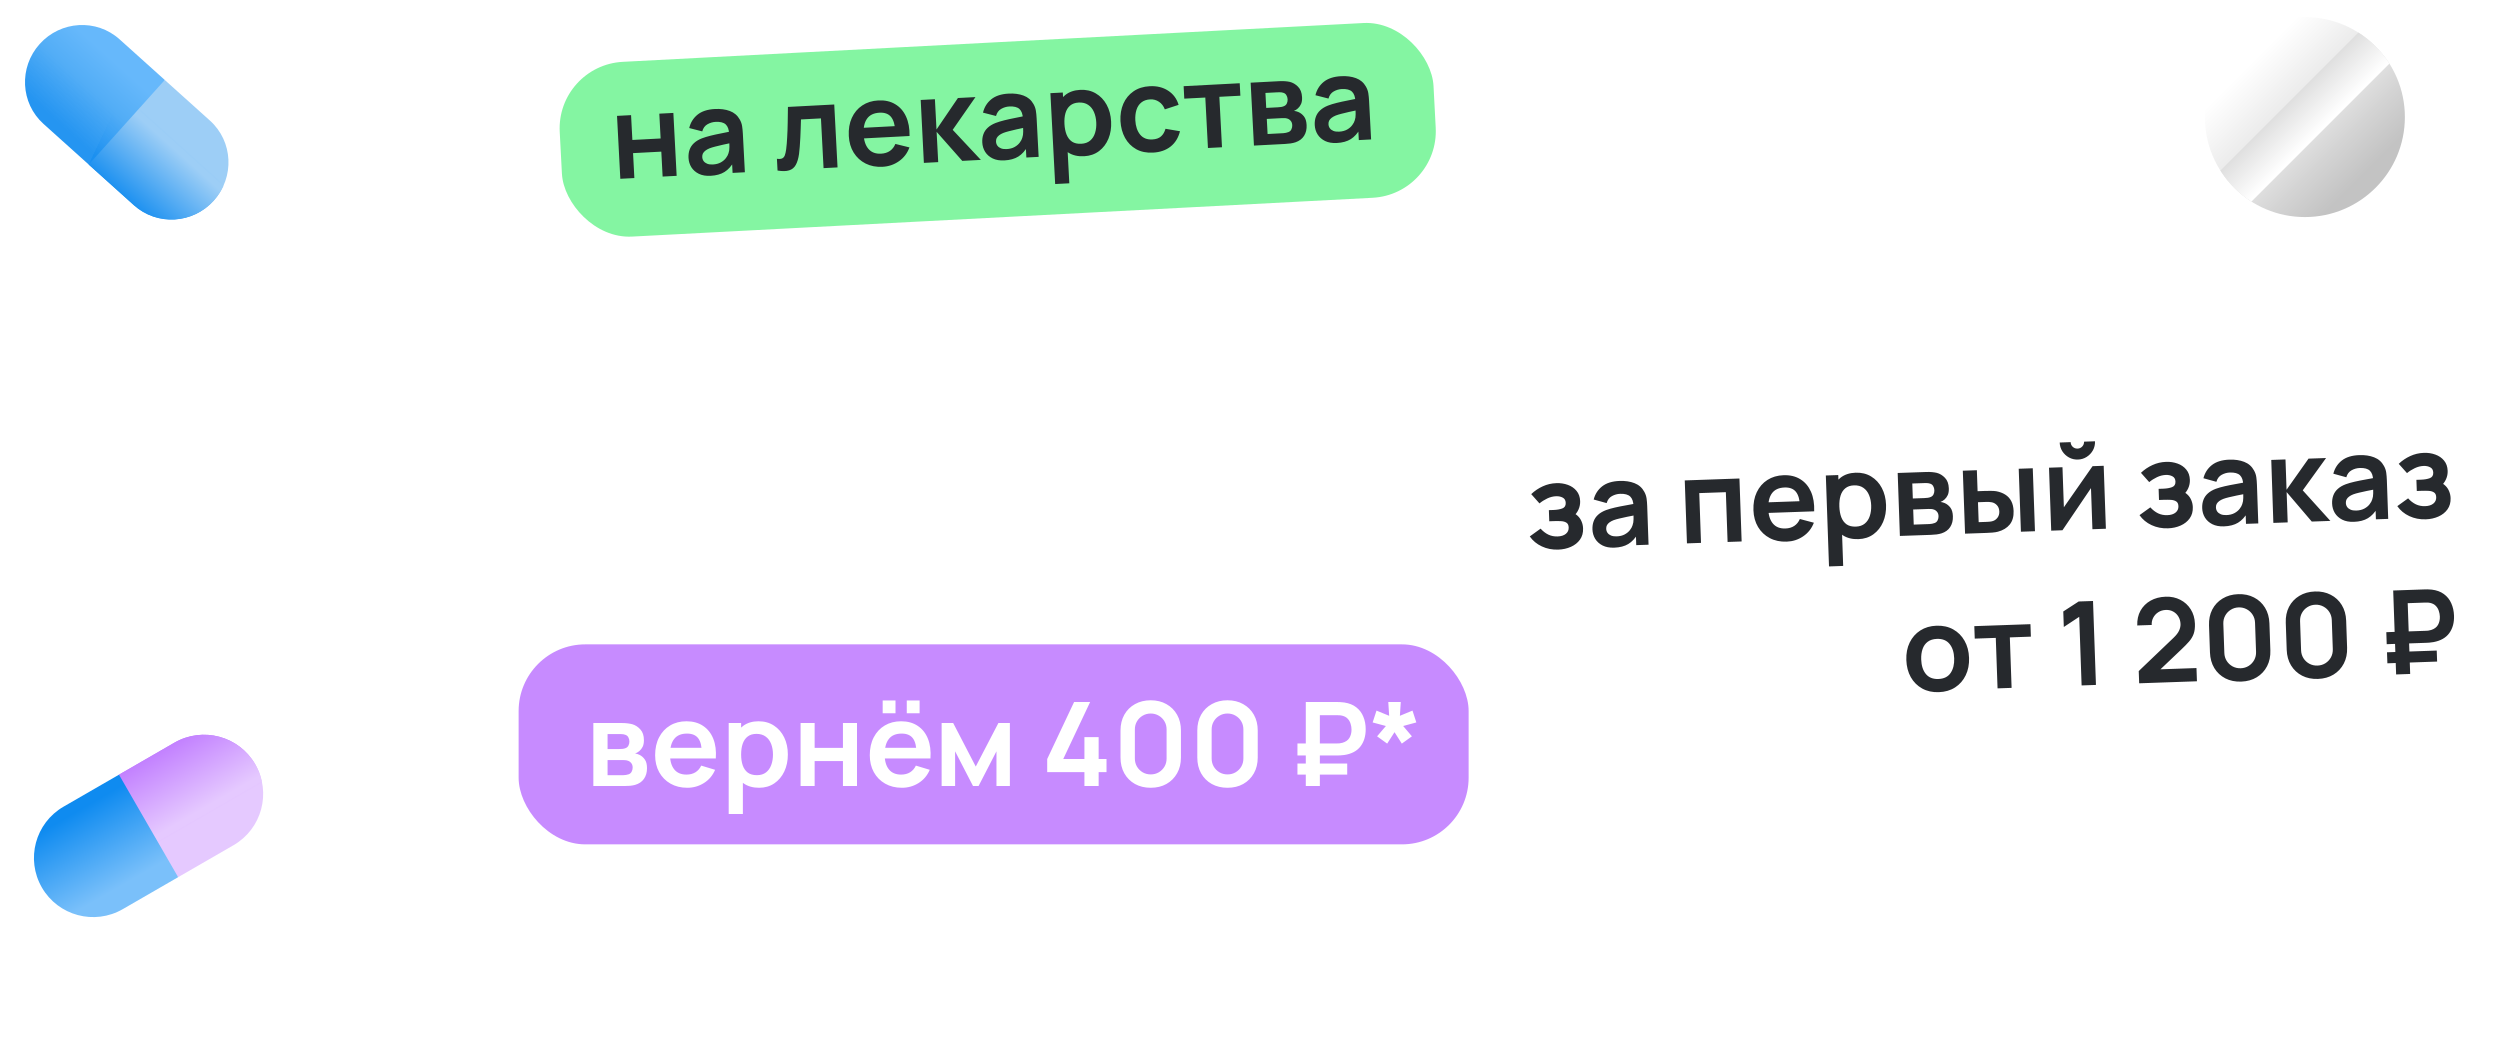<svg width="300" height="127" viewBox="0 0 300 127" fill="none" xmlns="http://www.w3.org/2000/svg">
<rect x="66.749" y="7.839" width="105" height="21" rx="8" transform="rotate(-3 66.749 7.839)" fill="#84F5A2"/>
<path d="M74.439 21.455L74.043 13.905L75.728 13.817L75.884 16.795L79.274 16.617L79.118 13.639L80.803 13.551L81.198 21.101L79.514 21.189L79.357 18.197L75.967 18.375L76.123 21.367L74.439 21.455ZM85.272 21.098C84.727 21.126 84.26 21.048 83.872 20.863C83.483 20.673 83.182 20.41 82.968 20.076C82.759 19.741 82.644 19.366 82.622 18.951C82.603 18.588 82.646 18.258 82.752 17.963C82.858 17.663 83.031 17.402 83.272 17.179C83.512 16.951 83.829 16.759 84.223 16.603C84.521 16.49 84.871 16.382 85.272 16.282C85.678 16.181 86.117 16.086 86.589 15.996C87.065 15.901 87.562 15.8 88.08 15.693L87.497 16.067C87.474 15.545 87.337 15.167 87.087 14.932C86.836 14.698 86.429 14.595 85.865 14.625C85.525 14.643 85.2 14.739 84.892 14.914C84.583 15.089 84.376 15.373 84.27 15.767L82.707 15.365C82.86 14.717 83.188 14.185 83.689 13.771C84.196 13.357 84.894 13.126 85.784 13.08C86.455 13.045 87.05 13.123 87.57 13.316C88.094 13.508 88.492 13.847 88.766 14.332C88.915 14.591 89.01 14.859 89.053 15.137C89.096 15.411 89.125 15.711 89.142 16.037L89.385 20.672L87.91 20.749L87.825 19.113L88.083 19.366C87.771 19.929 87.394 20.351 86.951 20.631C86.512 20.906 85.952 21.062 85.272 21.098ZM85.537 19.738C85.919 19.718 86.242 19.633 86.505 19.484C86.768 19.334 86.974 19.158 87.122 18.954C87.275 18.75 87.375 18.56 87.422 18.384C87.499 18.165 87.535 17.918 87.53 17.643C87.529 17.362 87.525 17.136 87.516 16.963L88.041 17.09C87.537 17.196 87.105 17.289 86.745 17.368C86.384 17.448 86.075 17.523 85.817 17.592C85.559 17.657 85.331 17.727 85.134 17.803C84.942 17.883 84.781 17.974 84.651 18.074C84.52 18.174 84.421 18.287 84.353 18.412C84.29 18.537 84.262 18.681 84.27 18.844C84.28 19.03 84.335 19.193 84.436 19.333C84.537 19.468 84.678 19.573 84.859 19.647C85.046 19.721 85.271 19.752 85.537 19.738ZM93.305 20.466L93.231 19.054C93.509 19.091 93.72 19.075 93.866 19.007C94.012 18.934 94.118 18.807 94.183 18.626C94.248 18.445 94.301 18.206 94.341 17.91C94.394 17.491 94.435 17.01 94.462 16.466C94.494 15.922 94.515 15.342 94.525 14.725C94.54 14.107 94.548 13.476 94.552 12.831L100.109 12.539L100.505 20.089L98.827 20.177L98.514 14.207L96.117 14.333C96.109 14.637 96.099 14.979 96.086 15.358C96.073 15.732 96.058 16.112 96.041 16.496C96.024 16.88 96.001 17.245 95.972 17.593C95.948 17.935 95.919 18.229 95.885 18.474C95.807 19.024 95.675 19.463 95.492 19.791C95.312 20.118 95.048 20.335 94.699 20.442C94.349 20.554 93.885 20.562 93.305 20.466ZM105.912 20.016C105.148 20.056 104.468 19.926 103.873 19.625C103.278 19.325 102.802 18.889 102.445 18.319C102.092 17.749 101.896 17.081 101.856 16.317C101.813 15.492 101.934 14.768 102.219 14.146C102.504 13.519 102.919 13.023 103.466 12.658C104.012 12.293 104.656 12.091 105.397 12.052C106.18 12.011 106.853 12.16 107.418 12.5C107.987 12.834 108.422 13.328 108.722 13.98C109.023 14.633 109.164 15.413 109.146 16.32L107.476 16.408L107.443 15.793C107.396 14.973 107.22 14.382 106.916 14.019C106.612 13.656 106.154 13.491 105.544 13.523C104.854 13.559 104.353 13.801 104.04 14.247C103.726 14.689 103.591 15.32 103.634 16.14C103.674 16.904 103.873 17.487 104.231 17.889C104.588 18.291 105.088 18.475 105.732 18.441C106.146 18.419 106.498 18.31 106.787 18.113C107.08 17.91 107.299 17.63 107.444 17.272L109.134 17.688C108.881 18.384 108.461 18.936 107.875 19.345C107.293 19.754 106.639 19.978 105.912 20.016ZM103.127 16.636L103.061 15.364L108.255 15.091L108.321 16.364L103.127 16.636ZM110.865 19.546L110.484 11.996L112.189 11.906L112.38 15.541L114.95 11.761L117.055 11.651L114.323 15.58L117.702 19.188L115.472 19.305L112.394 15.821L112.585 19.456L110.865 19.546ZM120.524 19.25C119.979 19.279 119.512 19.2 119.124 19.015C118.736 18.825 118.434 18.563 118.221 18.228C118.011 17.893 117.896 17.519 117.874 17.104C117.855 16.74 117.899 16.411 118.005 16.116C118.111 15.816 118.284 15.554 118.524 15.331C118.765 15.104 119.082 14.912 119.476 14.756C119.773 14.642 120.123 14.535 120.524 14.434C120.93 14.334 121.369 14.238 121.841 14.148C122.317 14.053 122.814 13.952 123.332 13.846L122.749 14.22C122.726 13.697 122.59 13.319 122.339 13.085C122.088 12.85 121.681 12.748 121.117 12.777C120.777 12.795 120.453 12.891 120.144 13.066C119.835 13.242 119.628 13.526 119.523 13.919L117.96 13.517C118.113 12.869 118.44 12.338 118.942 11.924C119.448 11.509 120.146 11.279 121.036 11.232C121.707 11.197 122.303 11.276 122.822 11.468C123.346 11.66 123.745 11.999 124.018 12.485C124.167 12.743 124.263 13.012 124.305 13.29C124.348 13.563 124.378 13.863 124.395 14.19L124.638 18.824L123.163 18.901L123.077 17.266L123.335 17.519C123.024 18.082 122.646 18.503 122.203 18.784C121.764 19.059 121.205 19.214 120.524 19.25ZM120.789 17.89C121.172 17.87 121.494 17.786 121.757 17.636C122.021 17.487 122.226 17.31 122.375 17.106C122.527 16.902 122.627 16.712 122.674 16.537C122.751 16.318 122.788 16.071 122.783 15.795C122.782 15.515 122.777 15.288 122.768 15.116L123.293 15.243C122.789 15.348 122.357 15.441 121.997 15.521C121.637 15.601 121.328 15.675 121.07 15.745C120.811 15.81 120.584 15.88 120.387 15.956C120.195 16.036 120.033 16.126 119.903 16.226C119.773 16.327 119.674 16.439 119.605 16.564C119.542 16.689 119.514 16.833 119.523 16.996C119.533 17.183 119.588 17.346 119.689 17.485C119.789 17.62 119.93 17.725 120.112 17.8C120.298 17.874 120.524 17.904 120.789 17.89ZM130.097 18.748C129.36 18.787 128.734 18.645 128.217 18.321C127.7 17.998 127.3 17.542 127.016 16.954C126.733 16.361 126.572 15.69 126.532 14.94C126.492 14.18 126.583 13.493 126.803 12.879C127.023 12.264 127.366 11.772 127.833 11.402C128.304 11.027 128.898 10.82 129.616 10.783C130.329 10.745 130.956 10.888 131.496 11.21C132.041 11.527 132.473 11.979 132.794 12.565C133.114 13.146 133.294 13.819 133.334 14.583C133.374 15.338 133.267 16.024 133.014 16.64C132.761 17.256 132.386 17.752 131.887 18.129C131.388 18.506 130.791 18.712 130.097 18.748ZM126.619 22.085L126.048 11.18L127.537 11.102L127.815 16.401L128.024 16.39L128.318 21.996L126.619 22.085ZM129.759 17.252C130.197 17.229 130.552 17.101 130.825 16.867C131.098 16.633 131.292 16.326 131.408 15.946C131.528 15.561 131.576 15.138 131.551 14.677C131.527 14.22 131.436 13.809 131.276 13.443C131.117 13.073 130.885 12.786 130.579 12.583C130.274 12.374 129.895 12.282 129.443 12.306C129.015 12.328 128.671 12.451 128.411 12.675C128.152 12.895 127.967 13.194 127.856 13.574C127.749 13.948 127.709 14.383 127.735 14.877C127.76 15.366 127.846 15.794 127.991 16.16C128.141 16.526 128.359 16.807 128.645 17.002C128.935 17.192 129.307 17.276 129.759 17.252ZM138.362 18.315C137.584 18.356 136.911 18.218 136.343 17.902C135.775 17.582 135.328 17.128 135.003 16.543C134.682 15.957 134.5 15.284 134.455 14.524C134.419 13.751 134.535 13.058 134.802 12.445C135.073 11.829 135.478 11.335 136.014 10.966C136.551 10.592 137.201 10.385 137.965 10.345C138.823 10.3 139.559 10.479 140.174 10.881C140.793 11.279 141.212 11.845 141.433 12.582L139.779 13.124C139.628 12.725 139.394 12.422 139.08 12.214C138.765 12.002 138.414 11.906 138.027 11.926C137.589 11.949 137.234 12.073 136.96 12.297C136.687 12.517 136.492 12.813 136.376 13.183C136.26 13.554 136.214 13.97 136.238 14.431C136.276 15.149 136.467 15.72 136.811 16.146C137.156 16.572 137.646 16.769 138.279 16.735C138.727 16.712 139.073 16.591 139.319 16.372C139.569 16.154 139.749 15.848 139.859 15.454L141.599 15.748C141.406 16.529 141.03 17.143 140.469 17.588C139.908 18.029 139.206 18.271 138.362 18.315ZM144.954 17.759L144.637 11.706L142.113 11.838L142.035 10.342L148.767 9.989L148.845 11.485L146.322 11.617L146.639 17.671L144.954 17.759ZM150.473 17.47L150.077 9.921L153.51 9.741C153.757 9.728 153.988 9.73 154.204 9.746C154.42 9.763 154.606 9.788 154.762 9.822C155.131 9.91 155.463 10.103 155.759 10.401C156.055 10.694 156.217 11.113 156.246 11.658C156.263 11.98 156.225 12.248 156.134 12.463C156.042 12.674 155.916 12.853 155.755 13.002C155.68 13.071 155.601 13.131 155.52 13.182C155.438 13.233 155.356 13.275 155.274 13.307C155.457 13.326 155.632 13.37 155.799 13.441C156.062 13.553 156.287 13.729 156.472 13.966C156.662 14.204 156.769 14.547 156.792 14.994C156.819 15.502 156.718 15.937 156.489 16.3C156.265 16.657 155.921 16.916 155.457 17.076C155.287 17.131 155.091 17.177 154.869 17.212C154.646 17.242 154.418 17.264 154.185 17.276L150.473 17.47ZM152.111 16.081L153.998 15.982C154.096 15.977 154.203 15.962 154.318 15.937C154.434 15.912 154.537 15.881 154.629 15.844C154.793 15.774 154.909 15.661 154.975 15.503C155.046 15.345 155.078 15.182 155.069 15.014C155.057 14.786 154.989 14.607 154.865 14.478C154.746 14.344 154.606 14.258 154.445 14.22C154.35 14.188 154.247 14.172 154.134 14.173C154.027 14.169 153.938 14.169 153.868 14.173L152.016 14.27L152.111 16.081ZM151.946 12.949L153.345 12.876C153.489 12.868 153.628 12.854 153.763 12.833C153.902 12.807 154.017 12.77 154.108 12.723C154.258 12.655 154.365 12.546 154.427 12.398C154.494 12.25 154.523 12.087 154.514 11.91C154.504 11.724 154.453 11.558 154.361 11.413C154.274 11.264 154.141 11.168 153.961 11.126C153.842 11.085 153.698 11.067 153.53 11.072C153.367 11.075 153.262 11.079 153.215 11.081L151.852 11.152L151.946 12.949ZM160.419 17.159C159.873 17.188 159.407 17.11 159.018 16.924C158.63 16.734 158.329 16.472 158.115 16.137C157.906 15.803 157.79 15.428 157.769 15.013C157.75 14.649 157.793 14.32 157.899 14.025C158.005 13.725 158.178 13.463 158.419 13.241C158.659 13.013 158.976 12.821 159.37 12.665C159.668 12.551 160.017 12.444 160.419 12.344C160.825 12.243 161.264 12.148 161.735 12.057C162.212 11.962 162.709 11.861 163.227 11.755L162.643 12.129C162.621 11.607 162.484 11.228 162.234 10.994C161.983 10.759 161.576 10.657 161.012 10.686C160.672 10.704 160.347 10.801 160.039 10.976C159.73 11.151 159.523 11.435 159.417 11.828L157.854 11.427C158.007 10.778 158.334 10.247 158.836 9.833C159.342 9.419 160.041 9.188 160.931 9.142C161.602 9.106 162.197 9.185 162.717 9.377C163.241 9.57 163.639 9.908 163.912 10.394C164.061 10.653 164.157 10.921 164.2 11.199C164.242 11.473 164.272 11.773 164.289 12.099L164.532 16.733L163.057 16.811L162.971 15.175L163.23 15.428C162.918 15.991 162.541 16.413 162.098 16.693C161.659 16.968 161.099 17.124 160.419 17.159ZM160.684 15.8C161.066 15.78 161.389 15.695 161.652 15.546C161.915 15.396 162.121 15.22 162.269 15.015C162.422 14.811 162.522 14.621 162.569 14.446C162.646 14.227 162.682 13.98 162.677 13.704C162.676 13.424 162.671 13.198 162.662 13.025L163.188 13.152C162.684 13.258 162.252 13.351 161.892 13.43C161.531 13.51 161.222 13.584 160.964 13.654C160.706 13.719 160.478 13.789 160.281 13.865C160.089 13.945 159.928 14.035 159.798 14.136C159.667 14.236 159.568 14.349 159.5 14.474C159.436 14.598 159.409 14.742 159.417 14.906C159.427 15.092 159.482 15.255 159.583 15.395C159.684 15.53 159.825 15.634 160.006 15.709C160.192 15.783 160.418 15.813 160.684 15.8Z" fill="#26292D"/>
<path d="M5.539 66.72V39.36H10.707V51.976L21.119 39.36H27.427L15.989 52.85L28.149 66.72H21.613L10.707 54.256V66.72H5.539ZM42.02 67.29C39.968 67.29 38.132 66.98 36.51 66.359C34.902 65.726 33.534 64.769 32.406 63.49C31.292 62.211 30.443 60.602 29.86 58.664L34.914 57.41C35.396 58.867 36.225 60.07 37.403 61.02C38.581 61.97 40.006 62.439 41.678 62.426C42.856 62.401 43.977 62.166 45.041 61.723C46.118 61.28 46.986 60.602 47.644 59.69C48.126 59.082 48.493 58.417 48.746 57.695C49.012 56.961 49.202 56.207 49.316 55.434H39.74V50.608H49.354C49.126 49.215 48.683 47.992 48.024 46.941C47.366 45.89 46.504 45.073 45.44 44.49C44.376 43.907 43.122 43.629 41.678 43.654C39.968 43.667 38.512 44.148 37.308 45.098C36.118 46.048 35.294 47.315 34.838 48.898L29.67 48.176C30.354 45.187 31.767 42.875 33.907 41.241C36.048 39.607 38.752 38.79 42.02 38.79C44.668 38.79 46.954 39.392 48.879 40.595C50.817 41.786 52.312 43.452 53.363 45.592C54.415 47.733 54.94 50.215 54.94 53.04C54.94 55.7 54.421 58.107 53.382 60.26C52.356 62.413 50.874 64.124 48.936 65.39C47.011 66.657 44.706 67.29 42.02 67.29ZM59.105 66.72V39.36H64.273V61.894H72.102V39.36H77.269V61.894H85.097V39.36H90.266V66.72H59.105ZM95.964 66.72V39.36H114.736V44.186H101.132V49.392H107.516C107.769 49.392 108.124 49.405 108.58 49.43C109.036 49.443 109.441 49.468 109.796 49.506C111.367 49.671 112.671 50.158 113.71 50.969C114.761 51.767 115.547 52.787 116.066 54.028C116.598 55.257 116.864 56.599 116.864 58.056C116.864 59.513 116.604 60.862 116.085 62.103C115.566 63.332 114.78 64.352 113.729 65.162C112.69 65.96 111.379 66.442 109.796 66.606C109.441 66.644 109.036 66.676 108.58 66.701C108.137 66.714 107.782 66.72 107.516 66.72H95.964ZM101.132 61.894H107.288C107.554 61.894 107.845 61.882 108.162 61.856C108.479 61.831 108.77 61.793 109.036 61.742C110.087 61.514 110.784 61.026 111.126 60.279C111.481 59.532 111.658 58.791 111.658 58.056C111.658 57.309 111.481 56.568 111.126 55.833C110.784 55.086 110.087 54.598 109.036 54.37C108.77 54.307 108.479 54.269 108.162 54.256C107.845 54.231 107.554 54.218 107.288 54.218H101.132V61.894ZM131.889 67.29C129.837 67.29 128 66.98 126.379 66.359C124.77 65.726 123.402 64.769 122.275 63.49C121.16 62.211 120.312 60.602 119.729 58.664L124.783 57.41C125.264 58.867 126.094 60.07 127.272 61.02C128.45 61.97 129.875 62.439 131.547 62.426C132.725 62.401 133.846 62.166 134.91 61.723C135.987 61.28 136.854 60.602 137.513 59.69C137.994 59.082 138.362 58.417 138.615 57.695C138.881 56.961 139.071 56.207 139.185 55.434H129.609V50.608H139.223C138.995 49.215 138.552 47.992 137.893 46.941C137.234 45.89 136.373 45.073 135.309 44.49C134.245 43.907 132.991 43.629 131.547 43.654C129.837 43.667 128.38 44.148 127.177 45.098C125.986 46.048 125.163 47.315 124.707 48.898L119.539 48.176C120.223 45.187 121.635 42.875 123.776 41.241C125.917 39.607 128.621 38.79 131.889 38.79C134.536 38.79 136.823 39.392 138.748 40.595C140.686 41.786 142.181 43.452 143.232 45.592C144.283 47.733 144.809 50.215 144.809 53.04C144.809 55.7 144.29 58.107 143.251 60.26C142.225 62.413 140.743 64.124 138.805 65.39C136.88 66.657 134.574 67.29 131.889 67.29ZM148.974 66.72V39.36H154.142V51.976L164.554 39.36H170.862L159.424 52.85L171.584 66.72H165.048L154.142 54.256V66.72H148.974Z" fill="white"/>
<g style="mix-blend-mode:luminosity" filter="url(#filter0_f_264_2896)">
<path d="M276.585 26.048C283.213 26.048 288.585 20.676 288.585 14.048C288.585 7.421 283.213 2.048 276.585 2.048C269.958 2.048 264.585 7.421 264.585 14.048C264.585 20.676 269.958 26.048 276.585 26.048Z" fill="url(#paint0_linear_264_2896)"/>
<path d="M286.728 7.633L270.169 24.192C268.669 23.239 267.394 21.965 266.447 20.465L283.004 3.906C284.504 4.858 285.776 6.131 286.728 7.633Z" fill="url(#paint1_linear_264_2896)"/>
</g>
<rect x="62.235" y="77.323" width="114" height="24" rx="8" fill="#C78BFF"/>
<path d="M71.201 94.323L71.201 86.763H74.638C74.886 86.763 75.117 86.777 75.331 86.805C75.546 86.833 75.73 86.868 75.884 86.91C76.248 87.017 76.57 87.227 76.85 87.54C77.13 87.848 77.27 88.275 77.27 88.821C77.27 89.143 77.219 89.409 77.116 89.619C77.014 89.824 76.878 89.997 76.71 90.137C76.631 90.202 76.549 90.258 76.465 90.305C76.381 90.351 76.297 90.389 76.213 90.417C76.395 90.445 76.568 90.498 76.731 90.578C76.988 90.704 77.203 90.89 77.375 91.138C77.553 91.385 77.641 91.733 77.641 92.181C77.641 92.689 77.518 93.119 77.27 93.469C77.028 93.814 76.671 94.054 76.199 94.19C76.027 94.236 75.828 94.271 75.604 94.295C75.38 94.313 75.152 94.323 74.918 94.323H71.201ZM72.909 93.021H74.799C74.897 93.021 75.005 93.011 75.121 92.993C75.238 92.974 75.343 92.948 75.436 92.916C75.604 92.855 75.726 92.748 75.8 92.594C75.88 92.44 75.919 92.279 75.919 92.111C75.919 91.882 75.861 91.7 75.744 91.565C75.632 91.425 75.497 91.331 75.338 91.285C75.245 91.247 75.142 91.226 75.03 91.222C74.923 91.212 74.834 91.208 74.764 91.208H72.909L72.909 93.021ZM72.909 89.885H74.309C74.454 89.885 74.594 89.878 74.729 89.864C74.869 89.845 74.986 89.815 75.079 89.773C75.233 89.712 75.345 89.609 75.415 89.465C75.49 89.32 75.527 89.159 75.527 88.982C75.527 88.795 75.485 88.627 75.401 88.478C75.322 88.324 75.194 88.221 75.016 88.17C74.9 88.123 74.757 88.097 74.589 88.093C74.426 88.088 74.321 88.086 74.274 88.086H72.909L72.909 89.885ZM82.473 94.533C81.707 94.533 81.035 94.367 80.457 94.036C79.878 93.704 79.425 93.245 79.099 92.657C78.777 92.069 78.616 91.392 78.616 90.627C78.616 89.801 78.774 89.084 79.092 88.478C79.409 87.866 79.85 87.393 80.415 87.057C80.979 86.721 81.633 86.553 82.375 86.553C83.159 86.553 83.824 86.737 84.37 87.106C84.92 87.47 85.329 87.985 85.595 88.653C85.861 89.32 85.961 90.106 85.896 91.012H84.223L84.223 90.396C84.218 89.574 84.073 88.975 83.789 88.597C83.504 88.219 83.056 88.03 82.445 88.03C81.754 88.03 81.241 88.244 80.905 88.674C80.569 89.098 80.401 89.721 80.401 90.543C80.401 91.308 80.569 91.901 80.905 92.321C81.241 92.741 81.731 92.951 82.375 92.951C82.79 92.951 83.147 92.86 83.446 92.678C83.749 92.491 83.982 92.223 84.146 91.873L85.812 92.377C85.522 93.058 85.074 93.588 84.468 93.966C83.866 94.344 83.201 94.533 82.473 94.533ZM79.869 91.012L79.869 89.738H85.07L85.07 91.012H79.869ZM91.091 94.533C90.353 94.533 89.735 94.358 89.236 94.008C88.736 93.658 88.361 93.182 88.109 92.58C87.857 91.973 87.731 91.294 87.731 90.543C87.731 89.782 87.857 89.101 88.109 88.499C88.361 87.897 88.729 87.423 89.215 87.078C89.705 86.728 90.309 86.553 91.028 86.553C91.742 86.553 92.36 86.728 92.883 87.078C93.41 87.423 93.818 87.897 94.108 88.499C94.397 89.096 94.542 89.777 94.542 90.543C94.542 91.299 94.399 91.978 94.115 92.58C93.83 93.182 93.429 93.658 92.911 94.008C92.393 94.358 91.786 94.533 91.091 94.533ZM87.444 97.683L87.444 86.763H88.935L88.935 92.069H89.145L89.145 97.683H87.444ZM90.832 93.021C91.27 93.021 91.632 92.911 91.917 92.692C92.201 92.472 92.411 92.176 92.547 91.803C92.687 91.425 92.757 91.005 92.757 90.543C92.757 90.085 92.687 89.67 92.547 89.297C92.407 88.919 92.19 88.62 91.896 88.401C91.602 88.177 91.228 88.065 90.776 88.065C90.346 88.065 89.996 88.17 89.726 88.38C89.455 88.585 89.254 88.874 89.124 89.248C88.998 89.616 88.935 90.048 88.935 90.543C88.935 91.033 88.998 91.464 89.124 91.838C89.254 92.211 89.457 92.503 89.733 92.713C90.013 92.918 90.379 93.021 90.832 93.021ZM96.07 94.323L96.07 86.763H97.757L97.757 89.745H101.153L101.153 86.763H102.84L102.84 94.323H101.153L101.153 91.327H97.757L97.757 94.323H96.07ZM108.812 85.594L108.812 84.054H110.352L110.352 85.594H108.812ZM105.921 85.594L105.921 84.054H107.461L107.461 85.594H105.921ZM108.231 94.533C107.465 94.533 106.793 94.367 106.215 94.036C105.636 93.704 105.183 93.245 104.857 92.657C104.535 92.069 104.374 91.392 104.374 90.627C104.374 89.801 104.532 89.084 104.85 88.478C105.167 87.866 105.608 87.393 106.173 87.057C106.737 86.721 107.391 86.553 108.133 86.553C108.917 86.553 109.582 86.737 110.128 87.106C110.678 87.47 111.087 87.985 111.353 88.653C111.619 89.32 111.719 90.106 111.654 91.012H109.981L109.981 90.396C109.976 89.574 109.831 88.975 109.547 88.597C109.262 88.219 108.814 88.03 108.203 88.03C107.512 88.03 106.999 88.244 106.663 88.674C106.327 89.098 106.159 89.721 106.159 90.543C106.159 91.308 106.327 91.901 106.663 92.321C106.999 92.741 107.489 92.951 108.133 92.951C108.548 92.951 108.905 92.86 109.204 92.678C109.507 92.491 109.74 92.223 109.904 91.873L111.57 92.377C111.28 93.058 110.832 93.588 110.226 93.966C109.624 94.344 108.959 94.533 108.231 94.533ZM105.627 91.012L105.627 89.738H110.828L110.828 91.012H105.627ZM112.996 94.323L112.996 86.763H114.382L117.091 91.985L119.807 86.763H121.186L121.186 94.323H119.576L119.576 90.158L117.427 94.323H116.762L114.613 90.158L114.613 94.323H112.996ZM130.13 94.323L130.13 92.657H125.664L125.664 91.082L128.891 84.243H130.816L127.589 91.082H130.13L130.13 88.457H131.838L131.838 91.082H132.783L132.783 92.657H131.838L131.838 94.323H130.13ZM138.087 94.533C137.373 94.533 136.743 94.381 136.197 94.078C135.651 93.77 135.224 93.343 134.916 92.797C134.613 92.251 134.461 91.621 134.461 90.907L134.461 87.659C134.461 86.945 134.613 86.315 134.916 85.769C135.224 85.223 135.651 84.798 136.197 84.495C136.743 84.187 137.373 84.033 138.087 84.033C138.801 84.033 139.429 84.187 139.97 84.495C140.516 84.798 140.943 85.223 141.251 85.769C141.559 86.315 141.713 86.945 141.713 87.659L141.713 90.907C141.713 91.621 141.559 92.251 141.251 92.797C140.943 93.343 140.516 93.77 139.97 94.078C139.429 94.381 138.801 94.533 138.087 94.533ZM138.087 92.93C138.442 92.93 138.764 92.846 139.053 92.678C139.343 92.505 139.571 92.276 139.739 91.992C139.907 91.702 139.991 91.38 139.991 91.026L139.991 87.533C139.991 87.173 139.907 86.851 139.739 86.567C139.571 86.277 139.343 86.049 139.053 85.881C138.764 85.708 138.442 85.622 138.087 85.622C137.733 85.622 137.411 85.708 137.121 85.881C136.832 86.049 136.603 86.277 136.435 86.567C136.267 86.851 136.183 87.173 136.183 87.533L136.183 91.026C136.183 91.38 136.267 91.702 136.435 91.992C136.603 92.276 136.832 92.505 137.121 92.678C137.411 92.846 137.733 92.93 138.087 92.93ZM147.302 94.533C146.588 94.533 145.958 94.381 145.412 94.078C144.866 93.77 144.439 93.343 144.131 92.797C143.828 92.251 143.676 91.621 143.676 90.907L143.676 87.659C143.676 86.945 143.828 86.315 144.131 85.769C144.439 85.223 144.866 84.798 145.412 84.495C145.958 84.187 146.588 84.033 147.302 84.033C148.016 84.033 148.644 84.187 149.185 84.495C149.731 84.798 150.158 85.223 150.466 85.769C150.774 86.315 150.928 86.945 150.928 87.659L150.928 90.907C150.928 91.621 150.774 92.251 150.466 92.797C150.158 93.343 149.731 93.77 149.185 94.078C148.644 94.381 148.016 94.533 147.302 94.533ZM147.302 92.93C147.657 92.93 147.979 92.846 148.268 92.678C148.558 92.505 148.786 92.276 148.954 91.992C149.122 91.702 149.206 91.38 149.206 91.026L149.206 87.533C149.206 87.173 149.122 86.851 148.954 86.567C148.786 86.277 148.558 86.049 148.268 85.881C147.979 85.708 147.657 85.622 147.302 85.622C146.948 85.622 146.626 85.708 146.336 85.881C146.047 86.049 145.818 86.277 145.65 86.567C145.482 86.851 145.398 87.173 145.398 87.533L145.398 91.026C145.398 91.38 145.482 91.702 145.65 91.992C145.818 92.276 146.047 92.505 146.336 92.678C146.626 92.846 146.948 92.93 147.302 92.93ZM155.694 90.655L155.694 89.213H160.44C160.515 89.213 160.606 89.21 160.713 89.206C160.825 89.196 160.949 89.173 161.084 89.136C161.471 89.028 161.751 88.835 161.924 88.555C162.097 88.27 162.183 87.939 162.183 87.561C162.183 87.332 162.148 87.103 162.078 86.875C162.013 86.641 161.898 86.436 161.735 86.259C161.576 86.081 161.359 85.958 161.084 85.888C160.963 85.855 160.839 85.836 160.713 85.832C160.592 85.827 160.501 85.825 160.44 85.825H157.801L157.801 84.243H160.51C160.561 84.243 160.662 84.245 160.811 84.25C160.965 84.254 161.135 84.271 161.322 84.299C161.901 84.387 162.379 84.581 162.757 84.88C163.14 85.178 163.422 85.556 163.604 86.014C163.791 86.466 163.884 86.966 163.884 87.512C163.884 88.347 163.672 89.038 163.247 89.584C162.822 90.13 162.181 90.468 161.322 90.599C161.135 90.622 160.965 90.638 160.811 90.648C160.662 90.652 160.561 90.655 160.51 90.655H155.694ZM155.694 92.951L155.694 91.628H161.665L161.665 92.951H155.694ZM156.695 94.323L156.695 84.243H158.382L158.382 94.323H156.695ZM166.461 89.234L165.25 88.359L166.307 87.12L164.718 86.693L165.18 85.272L166.699 85.895L166.594 84.243H168.092L167.987 85.895L169.499 85.272L169.961 86.693L168.379 87.12L169.429 88.359L168.218 89.234L167.343 87.862L166.461 89.234Z" fill="white"/>
<rect x="178.849" y="52.324" width="120" height="19.393" rx="8" transform="rotate(-2 178.849 52.324)" fill="white"/>
<path d="M186.997 65.954C186.279 65.979 185.619 65.851 185.016 65.568C184.413 65.286 183.932 64.887 183.573 64.372L184.871 63.437C185.153 63.749 185.462 63.988 185.8 64.154C186.137 64.315 186.508 64.388 186.914 64.374C187.339 64.359 187.669 64.254 187.905 64.059C188.141 63.864 188.253 63.611 188.242 63.298C188.233 63.023 188.144 62.832 187.977 62.726C187.81 62.615 187.593 62.553 187.326 62.539C187.06 62.525 186.775 62.523 186.472 62.533L185.912 62.553L185.865 61.217L186.418 61.197C186.842 61.183 187.195 61.121 187.476 61.014C187.762 60.905 187.899 60.684 187.887 60.348C187.877 60.045 187.757 59.834 187.529 59.716C187.301 59.593 187.037 59.537 186.739 59.547C186.375 59.56 186.018 59.65 185.669 59.816C185.32 59.982 185.01 60.18 184.737 60.409L183.746 59.295C184.153 58.907 184.611 58.597 185.121 58.364C185.631 58.127 186.18 57.998 186.768 57.977C187.253 57.96 187.708 58.029 188.134 58.182C188.564 58.335 188.913 58.575 189.182 58.902C189.454 59.228 189.6 59.639 189.617 60.133C189.629 60.488 189.564 60.824 189.421 61.142C189.283 61.459 189.053 61.764 188.731 62.055L188.691 61.51C188.952 61.609 189.174 61.75 189.358 61.935C189.546 62.12 189.691 62.339 189.794 62.593C189.901 62.846 189.959 63.117 189.969 63.406C189.988 63.933 189.863 64.383 189.596 64.757C189.329 65.13 188.965 65.418 188.506 65.621C188.05 65.824 187.548 65.935 186.997 65.954ZM193.706 65.72C193.161 65.739 192.695 65.653 192.31 65.46C191.925 65.264 191.629 64.996 191.421 64.658C191.218 64.32 191.109 63.943 191.094 63.528C191.082 63.164 191.131 62.835 191.242 62.542C191.353 62.244 191.531 61.986 191.775 61.767C192.02 61.544 192.34 61.357 192.736 61.208C193.036 61.099 193.387 60.998 193.79 60.905C194.198 60.811 194.639 60.724 195.112 60.642C195.59 60.555 196.089 60.463 196.608 60.365L196.019 60.729C196.005 60.207 195.875 59.826 195.628 59.587C195.382 59.348 194.977 59.239 194.412 59.258C194.072 59.27 193.746 59.361 193.434 59.531C193.123 59.7 192.911 59.981 192.798 60.372L191.242 59.943C191.406 59.298 191.743 58.773 192.252 58.367C192.765 57.962 193.467 57.743 194.358 57.712C195.03 57.689 195.624 57.778 196.14 57.979C196.66 58.181 197.053 58.526 197.318 59.017C197.462 59.278 197.553 59.548 197.591 59.827C197.629 60.101 197.653 60.401 197.665 60.728L197.826 65.366L196.35 65.417L196.293 63.78L196.547 64.038C196.226 64.595 195.841 65.01 195.393 65.283C194.95 65.55 194.387 65.696 193.706 65.72ZM193.995 64.365C194.378 64.352 194.702 64.273 194.968 64.128C195.233 63.983 195.442 63.81 195.594 63.609C195.75 63.407 195.853 63.219 195.903 63.045C195.984 62.827 196.025 62.58 196.025 62.305C196.029 62.025 196.028 61.798 196.022 61.626L196.545 61.761C196.039 61.858 195.606 61.944 195.244 62.017C194.882 62.09 194.572 62.16 194.313 62.225C194.053 62.285 193.825 62.351 193.626 62.424C193.433 62.501 193.27 62.588 193.138 62.686C193.006 62.784 192.905 62.895 192.835 63.019C192.769 63.142 192.739 63.286 192.745 63.449C192.751 63.636 192.803 63.8 192.902 63.941C193 64.078 193.139 64.185 193.319 64.263C193.504 64.34 193.729 64.374 193.995 64.365ZM202.435 65.205L202.171 57.65L208.733 57.42L208.997 64.976L207.311 65.035L207.102 59.06L203.912 59.172L204.121 65.146L202.435 65.205ZM214.403 64.997C213.639 65.024 212.961 64.882 212.371 64.571C211.781 64.26 211.313 63.816 210.966 63.24C210.624 62.664 210.439 61.993 210.412 61.228C210.384 60.403 210.517 59.681 210.813 59.064C211.109 58.442 211.533 57.953 212.086 57.597C212.638 57.242 213.285 57.051 214.027 57.025C214.811 56.998 215.482 57.159 216.04 57.508C216.603 57.853 217.029 58.354 217.318 59.012C217.607 59.669 217.735 60.452 217.701 61.359L216.029 61.417L216.008 60.802C215.975 59.981 215.809 59.387 215.511 59.019C215.214 58.651 214.759 58.478 214.149 58.499C213.458 58.523 212.953 58.756 212.632 59.196C212.311 59.633 212.165 60.261 212.193 61.082C212.22 61.847 212.409 62.433 212.759 62.841C213.11 63.249 213.607 63.442 214.25 63.419C214.665 63.405 215.019 63.302 215.311 63.109C215.608 62.912 215.832 62.636 215.983 62.28L217.665 62.726C217.4 63.417 216.971 63.962 216.377 64.361C215.789 64.76 215.131 64.972 214.403 64.997ZM211.678 61.569L211.634 60.296L216.832 60.114L216.876 61.388L211.678 61.569ZM223.016 64.696C222.279 64.722 221.655 64.569 221.144 64.236C220.633 63.904 220.241 63.441 219.968 62.849C219.695 62.251 219.545 61.577 219.519 60.826C219.492 60.066 219.594 59.381 219.825 58.77C220.056 58.16 220.408 57.673 220.881 57.311C221.359 56.944 221.956 56.748 222.675 56.723C223.388 56.699 224.012 56.852 224.547 57.183C225.086 57.51 225.51 57.969 225.821 58.561C226.131 59.148 226.299 59.824 226.326 60.588C226.352 61.344 226.234 62.028 225.97 62.639C225.707 63.251 225.322 63.74 224.817 64.108C224.311 64.476 223.711 64.672 223.016 64.696ZM219.481 67.972L219.1 57.058L220.59 57.006L220.775 62.309L220.985 62.302L221.181 67.912L219.481 67.972ZM222.704 63.194C223.143 63.179 223.5 63.057 223.777 62.828C224.054 62.599 224.254 62.295 224.376 61.917C224.503 61.535 224.558 61.112 224.542 60.651C224.526 60.194 224.441 59.781 224.288 59.413C224.135 59.04 223.908 58.749 223.607 58.54C223.305 58.326 222.928 58.227 222.476 58.243C222.046 58.258 221.7 58.376 221.437 58.595C221.174 58.809 220.983 59.106 220.866 59.483C220.753 59.856 220.705 60.29 220.722 60.784C220.739 61.274 220.817 61.703 220.956 62.072C221.1 62.44 221.313 62.725 221.595 62.925C221.882 63.12 222.252 63.21 222.704 63.194ZM227.986 64.313L227.722 56.757L231.157 56.637C231.404 56.629 231.635 56.635 231.851 56.655C232.066 56.676 232.252 56.704 232.407 56.741C232.775 56.835 233.104 57.034 233.394 57.337C233.685 57.635 233.84 58.057 233.859 58.602C233.87 58.924 233.828 59.192 233.733 59.405C233.637 59.614 233.508 59.791 233.345 59.937C233.268 60.005 233.189 60.064 233.106 60.114C233.024 60.163 232.941 60.203 232.858 60.234C233.041 60.256 233.216 60.303 233.382 60.377C233.643 60.494 233.864 60.673 234.045 60.914C234.231 61.155 234.331 61.499 234.347 61.947C234.365 62.456 234.256 62.889 234.021 63.247C233.791 63.601 233.442 63.854 232.976 64.005C232.805 64.058 232.608 64.1 232.385 64.131C232.162 64.157 231.934 64.175 231.7 64.183L227.986 64.313ZM229.647 62.952L231.536 62.886C231.634 62.883 231.741 62.869 231.857 62.847C231.973 62.824 232.077 62.795 232.169 62.759C232.335 62.692 232.452 62.581 232.522 62.424C232.595 62.268 232.629 62.105 232.624 61.937C232.616 61.709 232.551 61.529 232.43 61.398C232.313 61.262 232.174 61.173 232.014 61.132C231.92 61.098 231.816 61.081 231.704 61.08C231.597 61.074 231.508 61.073 231.438 61.075L229.584 61.14L229.647 62.952ZM229.538 59.818L230.937 59.769C231.081 59.764 231.221 59.752 231.356 59.733C231.495 59.71 231.611 59.675 231.703 59.63C231.854 59.564 231.963 59.458 232.028 59.311C232.097 59.163 232.129 59.001 232.123 58.824C232.116 58.637 232.068 58.471 231.979 58.325C231.894 58.174 231.763 58.075 231.584 58.03C231.465 57.988 231.322 57.967 231.154 57.968C230.991 57.969 230.886 57.971 230.839 57.972L229.475 58.02L229.538 59.818ZM235.808 64.04L235.537 56.484L237.223 56.425L237.311 58.944L238.158 58.914C238.368 58.907 238.603 58.904 238.865 58.904C239.131 58.904 239.353 58.917 239.532 58.944C239.959 59.022 240.326 59.159 240.632 59.353C240.942 59.548 241.182 59.808 241.352 60.134C241.522 60.459 241.616 60.855 241.632 61.322C241.655 61.989 241.501 62.529 241.17 62.942C240.839 63.35 240.366 63.638 239.75 63.804C239.57 63.852 239.345 63.888 239.075 63.911C238.805 63.93 238.565 63.943 238.355 63.951L235.808 64.04ZM237.441 62.659L238.455 62.623C238.558 62.62 238.672 62.611 238.798 62.597C238.923 62.584 239.041 62.559 239.152 62.522C239.36 62.459 239.542 62.326 239.699 62.125C239.855 61.918 239.928 61.671 239.918 61.382C239.907 61.078 239.817 60.832 239.647 60.642C239.477 60.451 239.272 60.33 239.032 60.278C238.919 60.254 238.804 60.239 238.687 60.234C238.575 60.228 238.47 60.227 238.372 60.231L237.357 60.266L237.441 62.659ZM242.51 63.806L242.246 56.25L243.932 56.191L244.196 63.747L242.51 63.806ZM249.356 55.147C248.969 55.161 248.611 55.078 248.282 54.898C247.954 54.718 247.688 54.472 247.486 54.162C247.284 53.847 247.176 53.493 247.162 53.102L248.477 53.056C248.485 53.28 248.569 53.468 248.728 53.621C248.892 53.77 249.086 53.84 249.31 53.832C249.534 53.824 249.72 53.741 249.868 53.581C250.021 53.417 250.094 53.223 250.086 52.999L251.401 52.954C251.415 53.345 251.332 53.706 251.152 54.034C250.972 54.358 250.724 54.621 250.409 54.823C250.094 55.026 249.743 55.134 249.356 55.147ZM252.443 55.894L252.707 63.449L251.09 63.506L250.918 58.574L247.495 63.631L246.145 63.679L245.881 56.123L247.497 56.067L247.665 60.873L251.106 55.941L252.443 55.894ZM260.166 63.399C259.447 63.424 258.787 63.295 258.184 63.013C257.581 62.731 257.1 62.332 256.741 61.817L258.039 60.882C258.321 61.194 258.631 61.433 258.968 61.599C259.305 61.76 259.677 61.833 260.082 61.819C260.507 61.804 260.837 61.699 261.073 61.504C261.309 61.309 261.422 61.056 261.411 60.743C261.401 60.468 261.313 60.277 261.146 60.171C260.978 60.06 260.761 59.998 260.495 59.983C260.228 59.969 259.943 59.968 259.64 59.978L259.08 59.998L259.034 58.662L259.586 58.642C260.011 58.628 260.363 58.566 260.644 58.458C260.93 58.35 261.067 58.128 261.055 57.793C261.045 57.489 260.925 57.279 260.697 57.161C260.469 57.038 260.205 56.982 259.907 56.992C259.543 57.005 259.187 57.094 258.838 57.261C258.488 57.427 258.178 57.625 257.906 57.854L256.914 56.739C257.321 56.352 257.779 56.042 258.29 55.809C258.8 55.572 259.348 55.443 259.936 55.422C260.421 55.405 260.876 55.474 261.302 55.627C261.732 55.78 262.082 56.02 262.35 56.347C262.623 56.673 262.768 57.084 262.785 57.578C262.797 57.933 262.732 58.269 262.589 58.587C262.451 58.904 262.221 59.209 261.9 59.5L261.86 58.955C262.12 59.054 262.342 59.195 262.526 59.38C262.714 59.565 262.86 59.784 262.962 60.038C263.069 60.291 263.127 60.562 263.137 60.851C263.156 61.378 263.032 61.828 262.764 62.202C262.497 62.575 262.134 62.863 261.674 63.066C261.219 63.269 260.716 63.38 260.166 63.399ZM266.875 63.165C266.329 63.184 265.864 63.097 265.479 62.905C265.094 62.709 264.797 62.441 264.589 62.103C264.386 61.764 264.277 61.388 264.263 60.973C264.25 60.609 264.299 60.28 264.41 59.987C264.521 59.689 264.699 59.431 264.943 59.212C265.188 58.989 265.508 58.802 265.905 58.653C266.204 58.544 266.556 58.443 266.959 58.35C267.366 58.256 267.807 58.169 268.28 58.087C268.758 58 269.257 57.908 269.777 57.81L269.187 58.174C269.173 57.652 269.043 57.271 268.797 57.032C268.55 56.793 268.145 56.684 267.581 56.703C267.24 56.715 266.914 56.806 266.602 56.975C266.291 57.145 266.079 57.426 265.966 57.817L264.411 57.388C264.575 56.743 264.911 56.217 265.42 55.812C265.934 55.407 266.636 55.188 267.527 55.157C268.198 55.134 268.792 55.223 269.308 55.424C269.829 55.626 270.221 55.971 270.486 56.462C270.63 56.723 270.722 56.993 270.759 57.272C270.797 57.546 270.821 57.846 270.833 58.173L270.995 62.811L269.519 62.862L269.462 61.225L269.716 61.483C269.394 62.04 269.009 62.455 268.561 62.728C268.118 62.995 267.556 63.141 266.875 63.165ZM267.164 61.81C267.546 61.797 267.87 61.718 268.136 61.573C268.402 61.428 268.61 61.255 268.762 61.054C268.918 60.852 269.022 60.664 269.072 60.489C269.153 60.272 269.193 60.025 269.193 59.75C269.197 59.469 269.196 59.243 269.19 59.071L269.713 59.206C269.208 59.303 268.774 59.389 268.412 59.462C268.051 59.535 267.74 59.604 267.481 59.669C267.222 59.73 266.993 59.796 266.795 59.869C266.601 59.945 266.438 60.033 266.306 60.131C266.174 60.229 266.073 60.34 266.003 60.464C265.937 60.587 265.907 60.731 265.913 60.894C265.919 61.081 265.972 61.245 266.07 61.386C266.168 61.523 266.307 61.63 266.488 61.707C266.672 61.785 266.898 61.819 267.164 61.81ZM272.802 62.748L272.552 55.192L274.259 55.132L274.386 58.77L277.023 55.036L279.128 54.962L276.329 58.842L279.644 62.509L277.412 62.587L274.396 59.05L274.523 62.688L272.802 62.748ZM282.465 62.62C281.919 62.639 281.454 62.553 281.069 62.361C280.684 62.164 280.387 61.897 280.179 61.559C279.976 61.22 279.867 60.843 279.853 60.428C279.84 60.064 279.889 59.736 280 59.443C280.111 59.144 280.289 58.886 280.534 58.667C280.778 58.444 281.098 58.258 281.495 58.108C281.794 58 282.146 57.899 282.549 57.806C282.956 57.712 283.397 57.624 283.87 57.542C284.348 57.456 284.847 57.363 285.367 57.266L284.777 57.63C284.763 57.107 284.633 56.727 284.387 56.488C284.14 56.249 283.735 56.139 283.171 56.159C282.83 56.171 282.504 56.261 282.193 56.431C281.881 56.601 281.669 56.881 281.557 57.273L280.001 56.844C280.165 56.198 280.501 55.673 281.01 55.268C281.524 54.862 282.226 54.644 283.117 54.613C283.788 54.589 284.382 54.678 284.898 54.88C285.419 55.081 285.811 55.427 286.076 55.917C286.221 56.178 286.312 56.448 286.349 56.727C286.387 57.001 286.412 57.302 286.423 57.628L286.585 62.266L285.109 62.318L285.052 60.681L285.306 60.938C284.984 61.496 284.6 61.911 284.152 62.183C283.708 62.451 283.146 62.597 282.465 62.62ZM282.754 61.266C283.136 61.252 283.46 61.173 283.726 61.028C283.992 60.884 284.2 60.711 284.352 60.509C284.509 60.308 284.612 60.12 284.662 59.945C284.743 59.727 284.783 59.481 284.783 59.205C284.787 58.925 284.786 58.699 284.78 58.526L285.303 58.662C284.798 58.759 284.364 58.844 284.002 58.917C283.641 58.991 283.33 59.06 283.071 59.125C282.812 59.185 282.583 59.252 282.385 59.324C282.191 59.401 282.028 59.488 281.897 59.586C281.765 59.684 281.663 59.795 281.593 59.919C281.527 60.043 281.497 60.186 281.503 60.35C281.509 60.536 281.562 60.7 281.66 60.841C281.758 60.978 281.897 61.085 282.078 61.163C282.262 61.241 282.488 61.275 282.754 61.266ZM291.1 62.319C290.382 62.344 289.721 62.215 289.118 61.933C288.515 61.65 288.034 61.252 287.676 60.736L288.974 59.801C289.255 60.114 289.565 60.353 289.902 60.519C290.239 60.679 290.611 60.753 291.017 60.739C291.441 60.724 291.771 60.619 292.007 60.424C292.243 60.229 292.356 59.975 292.345 59.663C292.335 59.388 292.247 59.197 292.08 59.091C291.913 58.98 291.696 58.917 291.429 58.903C291.162 58.889 290.877 58.888 290.574 58.898L290.015 58.918L289.968 57.581L290.521 57.562C290.945 57.547 291.298 57.486 291.579 57.378C291.864 57.27 292.001 57.048 291.99 56.712C291.979 56.409 291.86 56.199 291.631 56.081C291.403 55.958 291.14 55.901 290.841 55.912C290.477 55.925 290.121 56.014 289.772 56.181C289.423 56.347 289.112 56.544 288.84 56.773L287.848 55.659C288.255 55.272 288.714 54.961 289.224 54.729C289.734 54.491 290.283 54.362 290.87 54.342C291.355 54.325 291.811 54.393 292.236 54.547C292.667 54.7 293.016 54.94 293.284 55.266C293.557 55.593 293.702 56.004 293.719 56.498C293.732 56.852 293.666 57.188 293.523 57.506C293.385 57.824 293.155 58.129 292.834 58.42L292.794 57.875C293.054 57.973 293.276 58.115 293.46 58.3C293.649 58.485 293.794 58.704 293.896 58.957C294.003 59.21 294.062 59.481 294.072 59.771C294.09 60.298 293.966 60.748 293.699 61.121C293.432 61.495 293.068 61.783 292.608 61.986C292.153 62.189 291.65 62.3 291.1 62.319Z" fill="#26292D"/>
<rect x="221.853" y="69.394" width="77" height="19.65" rx="8" transform="rotate(-2 221.853 69.394)" fill="white"/>
<path d="M232.656 83.06C231.9 83.087 231.234 82.939 230.658 82.619C230.082 82.298 229.627 81.844 229.294 81.258C228.965 80.668 228.787 79.983 228.76 79.204C228.732 78.411 228.866 77.71 229.163 77.102C229.459 76.494 229.883 76.013 230.436 75.657C230.989 75.302 231.636 75.111 232.377 75.085C233.137 75.058 233.806 75.206 234.382 75.526C234.958 75.847 235.413 76.303 235.746 76.894C236.08 77.48 236.26 78.162 236.287 78.941C236.315 79.724 236.18 80.422 235.884 81.035C235.592 81.643 235.17 82.127 234.618 82.487C234.065 82.843 233.411 83.034 232.656 83.06ZM232.6 81.479C233.272 81.456 233.763 81.214 234.074 80.755C234.385 80.296 234.528 79.712 234.503 79.003C234.478 78.271 234.292 77.694 233.945 77.272C233.599 76.845 233.095 76.643 232.432 76.666C231.98 76.682 231.611 76.797 231.324 77.013C231.042 77.224 230.837 77.513 230.71 77.882C230.582 78.246 230.527 78.666 230.544 79.141C230.569 79.874 230.755 80.453 231.102 80.88C231.453 81.302 231.952 81.502 232.6 81.479ZM239.706 82.604L239.494 76.546L236.969 76.634L236.917 75.137L243.654 74.901L243.706 76.398L241.18 76.487L241.392 82.545L239.706 82.604ZM249.793 82.252L249.506 74.018L247.657 75.238L247.592 73.377L249.441 72.178L251.162 72.118L251.514 82.192L249.793 82.252ZM256.7 81.996L256.648 80.527L260.824 76.536C261.149 76.226 261.372 75.936 261.494 75.665C261.615 75.395 261.671 75.136 261.663 74.889C261.651 74.553 261.568 74.257 261.415 74.001C261.261 73.74 261.053 73.537 260.791 73.392C260.534 73.247 260.24 73.18 259.908 73.192C259.559 73.204 259.251 73.297 258.987 73.469C258.726 73.637 258.526 73.857 258.386 74.128C258.246 74.399 258.186 74.688 258.206 74.996L256.471 75.056C256.448 74.385 256.577 73.794 256.858 73.284C257.144 72.775 257.545 72.373 258.063 72.08C258.585 71.786 259.193 71.627 259.888 71.603C260.532 71.58 261.115 71.705 261.638 71.976C262.161 72.243 262.578 72.625 262.89 73.123C263.201 73.616 263.368 74.192 263.391 74.85C263.408 75.33 263.357 75.736 263.238 76.067C263.119 76.398 262.933 76.705 262.682 76.99C262.435 77.274 262.126 77.59 261.755 77.939L258.793 80.754L258.624 80.339L263.577 80.166L263.633 81.754L256.7 81.996ZM268.946 81.793C268.232 81.818 267.598 81.688 267.041 81.404C266.485 81.115 266.043 80.704 265.716 80.169C265.394 79.633 265.221 79.009 265.196 78.296L265.082 75.05C265.057 74.336 265.187 73.701 265.471 73.145C265.76 72.588 266.172 72.149 266.707 71.827C267.242 71.5 267.866 71.324 268.58 71.299C269.293 71.274 269.926 71.406 270.478 71.695C271.034 71.979 271.475 72.389 271.802 72.924C272.129 73.459 272.305 74.083 272.33 74.796L272.443 78.043C272.468 78.756 272.336 79.391 272.047 79.948C271.759 80.504 271.347 80.945 270.812 81.272C270.282 81.594 269.66 81.768 268.946 81.793ZM268.89 80.191C269.244 80.178 269.563 80.083 269.847 79.905C270.13 79.723 270.35 79.486 270.508 79.196C270.666 78.901 270.739 78.576 270.726 78.222L270.605 74.731C270.592 74.371 270.497 74.053 270.319 73.774C270.141 73.491 269.904 73.27 269.609 73.112C269.314 72.95 268.989 72.875 268.635 72.887C268.281 72.9 267.962 72.997 267.679 73.18C267.395 73.358 267.175 73.594 267.017 73.889C266.859 74.18 266.786 74.504 266.799 74.864L266.921 78.354C266.933 78.709 267.028 79.028 267.206 79.311C267.384 79.59 267.621 79.81 267.916 79.973C268.211 80.13 268.536 80.203 268.89 80.191ZM278.155 81.471C277.442 81.496 276.807 81.367 276.25 81.082C275.694 80.794 275.252 80.382 274.926 79.847C274.603 79.312 274.43 78.688 274.405 77.974L274.292 74.728C274.267 74.014 274.396 73.379 274.68 72.823C274.969 72.267 275.381 71.828 275.916 71.505C276.451 71.178 277.075 71.003 277.789 70.978C278.502 70.953 279.135 71.085 279.687 71.374C280.243 71.658 280.685 72.067 281.011 72.602C281.338 73.137 281.514 73.761 281.539 74.475L281.652 77.721C281.677 78.434 281.545 79.07 281.257 79.626C280.968 80.182 280.556 80.624 280.021 80.951C279.491 81.273 278.869 81.446 278.155 81.471ZM278.099 79.869C278.454 79.857 278.773 79.762 279.056 79.584C279.339 79.401 279.56 79.165 279.718 78.874C279.875 78.579 279.948 78.254 279.936 77.9L279.814 74.409C279.801 74.05 279.706 73.731 279.528 73.453C279.35 73.169 279.114 72.949 278.819 72.791C278.523 72.628 278.199 72.553 277.844 72.566C277.49 72.578 277.171 72.676 276.888 72.858C276.605 73.036 276.384 73.273 276.226 73.568C276.068 73.858 275.996 74.183 276.008 74.542L276.13 78.033C276.142 78.387 276.238 78.706 276.416 78.99C276.593 79.268 276.83 79.489 277.125 79.651C277.42 79.809 277.745 79.882 278.099 79.869ZM286.406 77.303L286.356 75.862L291.099 75.696C291.174 75.693 291.265 75.688 291.372 75.68C291.483 75.666 291.606 75.639 291.74 75.597C292.123 75.476 292.396 75.272 292.559 74.987C292.722 74.696 292.797 74.362 292.783 73.984C292.775 73.756 292.732 73.528 292.655 73.302C292.581 73.071 292.46 72.87 292.29 72.699C292.125 72.527 291.904 72.411 291.627 72.35C291.504 72.322 291.38 72.308 291.254 72.308C291.133 72.307 291.042 72.308 290.981 72.31L288.343 72.402L288.288 70.821L290.996 70.727C291.047 70.725 291.147 70.724 291.297 70.723C291.451 70.722 291.622 70.733 291.809 70.754C292.39 70.823 292.875 70.999 293.263 71.285C293.656 71.57 293.952 71.938 294.15 72.388C294.352 72.834 294.463 73.33 294.482 73.876C294.511 74.711 294.323 75.408 293.917 75.969C293.512 76.529 292.883 76.89 292.029 77.05C291.843 77.08 291.674 77.103 291.52 77.117C291.371 77.127 291.271 77.133 291.219 77.135L286.406 77.303ZM286.486 79.597L286.44 78.275L292.408 78.067L292.454 79.389L286.486 79.597ZM287.535 80.934L287.183 70.86L288.869 70.801L289.221 80.875L287.535 80.934Z" fill="#26292D"/>
<g filter="url(#filter1_f_264_2896)">
<path d="M25.655 24.065C24.395 25.467 22.692 26.231 20.958 26.332C19.224 26.433 17.457 25.873 16.07 24.625L10.646 19.748L13.727 13.339L19.771 9.596L25.195 14.473C27.97 16.968 28.175 21.262 25.655 24.065Z" fill="url(#paint2_linear_264_2896)"/>
<path d="M25.657 24.066C24.397 25.468 22.694 26.231 20.96 26.333C19.226 26.434 17.459 25.873 16.072 24.626L10.648 19.748L13.728 13.34L15.57 12.199L26.81 22.305C26.518 22.948 26.129 23.541 25.657 24.066Z" fill="url(#paint3_linear_264_2896)"/>
<path d="M19.773 9.596L10.648 19.748L5.223 14.871C2.449 12.376 2.243 8.082 4.763 5.278C6.023 3.877 7.726 3.113 9.46 3.012C11.195 2.91 12.961 3.471 14.348 4.718L19.773 9.596Z" fill="url(#paint4_linear_264_2896)"/>
</g>
<g clip-path="url(#clip0_264_2896)">
<path d="M30.63 91.718C29.649 90.02 28.072 88.88 26.316 88.41C24.56 87.941 22.624 88.141 20.924 89.122L14.277 92.96L16.011 100.158L21.378 105.26L28.026 101.422C31.425 99.459 32.591 95.115 30.63 91.718Z" fill="url(#paint5_linear_264_2896)"/>
<path d="M30.631 91.719C29.65 90.021 28.073 88.881 26.317 88.412C24.561 87.942 22.625 88.142 20.925 89.123L14.277 92.961L16.012 100.16L17.648 101.714L31.421 93.761C31.265 93.044 30.998 92.355 30.631 91.719Z" fill="url(#paint6_linear_264_2896)"/>
<path d="M21.378 105.26L14.277 92.96L7.629 96.798C4.23 98.761 3.064 103.105 5.025 106.501C6.006 108.2 7.583 109.34 9.339 109.809C11.095 110.279 13.031 110.079 14.731 109.098L21.378 105.26Z" fill="url(#paint7_linear_264_2896)"/>
</g>
<defs>
<filter id="filter0_f_264_2896" x="262.585" y="0.048" width="28" height="28" filterUnits="userSpaceOnUse" color-interpolation-filters="sRGB">
<feFlood flood-opacity="0" result="BackgroundImageFix"/>
<feBlend mode="normal" in="SourceGraphic" in2="BackgroundImageFix" result="shape"/>
<feGaussianBlur stdDeviation="1" result="effect1_foregroundBlur_264_2896"/>
</filter>
<filter id="filter1_f_264_2896" x="2.38419e-07" y="-0.952" width="31.919" height="30.296" filterUnits="userSpaceOnUse" color-interpolation-filters="sRGB">
<feFlood flood-opacity="0" result="BackgroundImageFix"/>
<feBlend mode="normal" in="SourceGraphic" in2="BackgroundImageFix" result="shape"/>
<feGaussianBlur stdDeviation="1.5" result="effect1_foregroundBlur_264_2896"/>
</filter>
<linearGradient id="paint0_linear_264_2896" x1="270.093" y1="7.556" x2="283.558" y2="21.021" gradientUnits="userSpaceOnUse">
<stop stop-color="white"/>
<stop offset="0.316" stop-color="#EDEDED"/>
<stop offset="0.561" stop-color="#E3E3E3"/>
<stop offset="0.751" stop-color="#D4D4D4"/>
<stop offset="1" stop-color="#C3C3C3"/>
</linearGradient>
<linearGradient id="paint1_linear_264_2896" x1="278.284" y1="15.746" x2="274.084" y2="11.546" gradientUnits="userSpaceOnUse">
<stop stop-color="white"/>
<stop offset="1" stop-color="#D9D9D9"/>
</linearGradient>
<linearGradient id="paint2_linear_264_2896" x1="21.207" y1="16.974" x2="17.162" y2="21.473" gradientUnits="userSpaceOnUse">
<stop stop-color="#9DCEF6"/>
<stop offset="1" stop-color="#359DF2"/>
</linearGradient>
<linearGradient id="paint3_linear_264_2896" x1="20.62" y1="17.629" x2="14.894" y2="23.997" gradientUnits="userSpaceOnUse">
<stop stop-color="#9DCEF6"/>
<stop offset="1" stop-color="#198FF0"/>
</linearGradient>
<linearGradient id="paint4_linear_264_2896" x1="12.939" y1="6.691" x2="6.251" y2="14.128" gradientUnits="userSpaceOnUse">
<stop stop-color="#66B8FB"/>
<stop offset="0.441" stop-color="#52ADF6"/>
<stop offset="1" stop-color="#198FF0" stop-opacity="0.949"/>
</linearGradient>
<linearGradient id="paint5_linear_264_2896" x1="24.491" y1="98.024" x2="21.343" y2="92.573" gradientUnits="userSpaceOnUse">
<stop stop-color="#E5C9FF"/>
<stop offset="1" stop-color="#C17EFF"/>
</linearGradient>
<linearGradient id="paint6_linear_264_2896" x1="24.034" y1="97.232" x2="19.579" y2="89.516" gradientUnits="userSpaceOnUse">
<stop stop-color="#E5C9FF"/>
<stop offset="1" stop-color="#C17EFF"/>
</linearGradient>
<linearGradient id="paint7_linear_264_2896" x1="13.724" y1="106.785" x2="8.521" y2="97.772" gradientUnits="userSpaceOnUse">
<stop stop-color="#7AC0FA"/>
<stop offset="1" stop-color="#0F8BF0"/>
</linearGradient>
<clipPath id="clip0_264_2896">
<rect width="29.634" height="22.719" fill="white" transform="matrix(-1 0 0 1 32.246 87.425)"/>
</clipPath>
</defs>
</svg>
